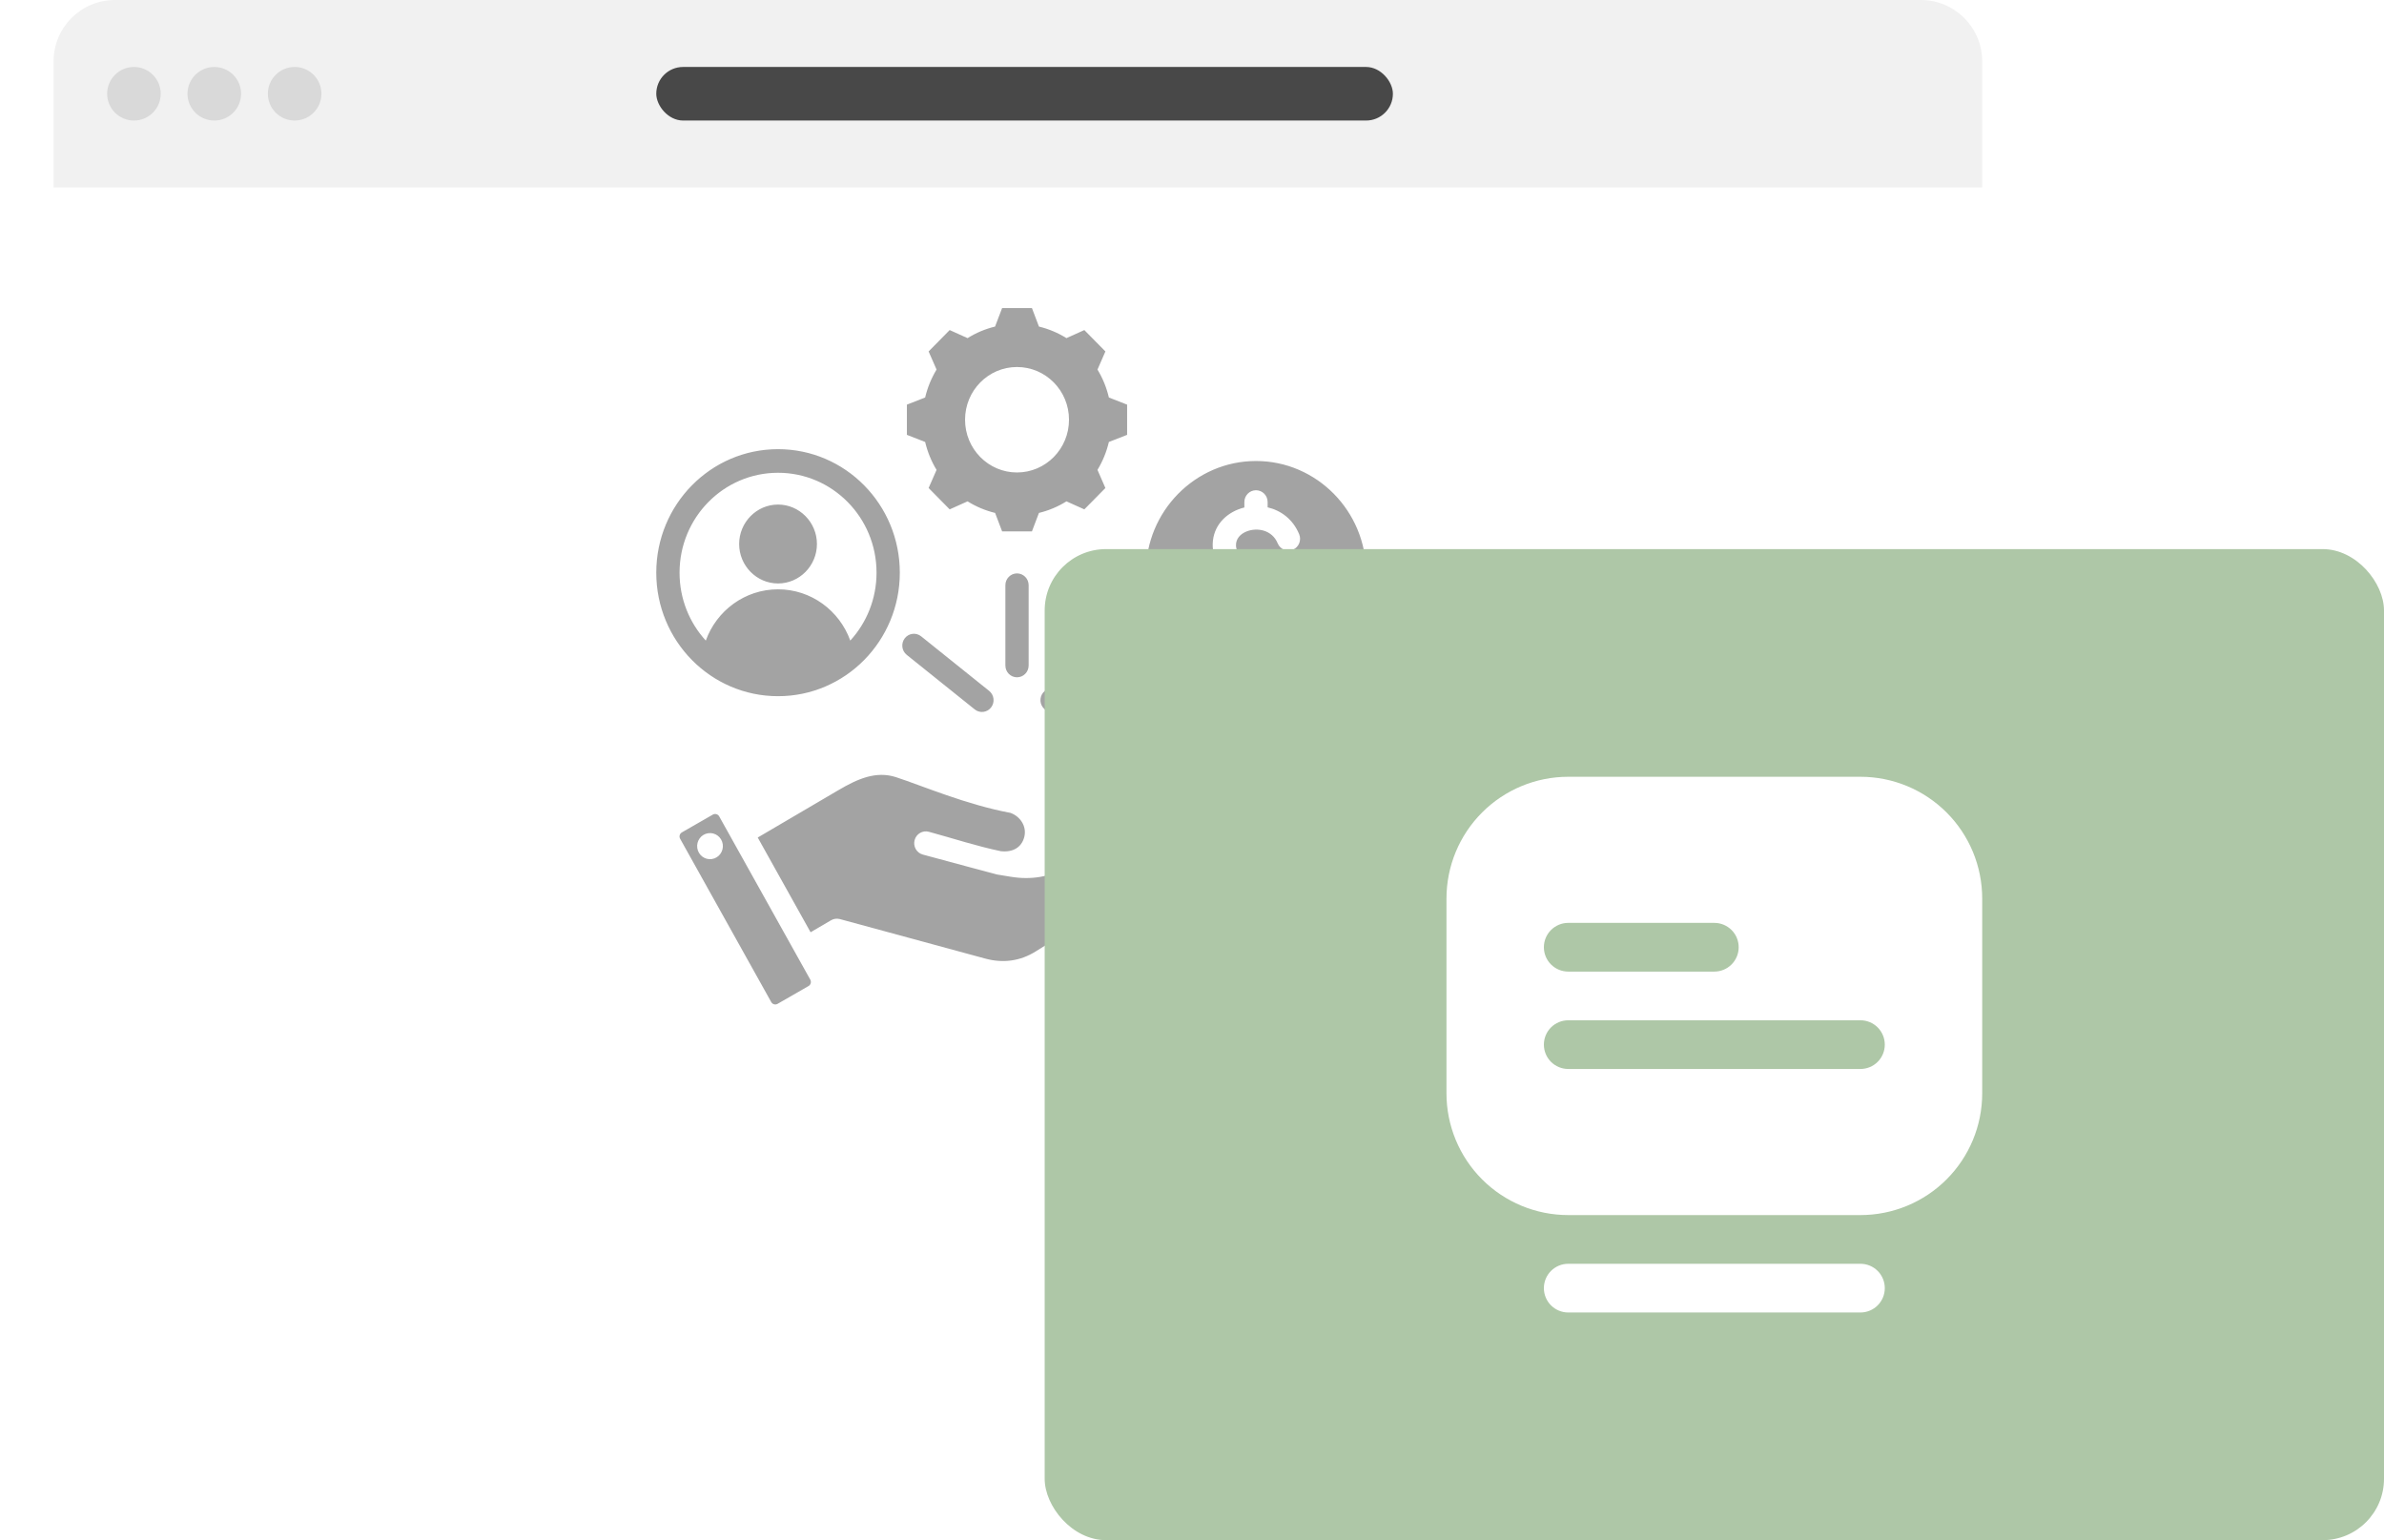 <svg width="178" height="115" viewBox="0 0 178 115" fill="none" xmlns="http://www.w3.org/2000/svg">
<g filter="url(#filter0_d_8199_34234)">
<rect x="4" width="143.917" height="88" rx="4.583" fill="white" fill-opacity="0.2" shape-rendering="crispEdges"/>
</g>
<path d="M4 4.583C4 2.052 6.052 0 8.583 0H143.417C145.948 0 148 2.052 148 4.583V14H4V4.583Z" fill="#F1F1F1"/>
<rect x="49" y="5" width="55" height="4" rx="2" fill="#484848"/>
<circle cx="10" cy="7" r="2" fill="#D9D9D9"/>
<circle cx="16" cy="7" r="2" fill="#D9D9D9"/>
<circle cx="22" cy="7" r="2" fill="#D9D9D9"/>
<path fill-rule="evenodd" clip-rule="evenodd" d="M58.092 33.538C63.114 33.538 67.184 37.666 67.184 42.761C67.184 47.855 63.114 51.983 58.092 51.983C53.07 51.983 49 47.855 49 42.761C49 37.666 53.07 33.538 58.092 33.538ZM63.486 47.832C64.702 46.501 65.446 44.719 65.446 42.761C65.446 38.64 62.154 35.301 58.092 35.301C54.03 35.301 50.738 38.64 50.738 42.761C50.738 44.719 51.481 46.501 52.698 47.832C53.501 45.598 55.614 44.003 58.092 44.003C60.57 44.003 62.682 45.598 63.486 47.832ZM58.092 43.566C56.494 43.566 55.188 42.241 55.188 40.62C55.188 38.999 56.494 37.674 58.092 37.674C59.69 37.674 60.996 38.999 60.996 40.62C60.996 42.241 59.69 43.566 58.092 43.566ZM77.572 24.384C78.298 24.559 78.99 24.85 79.626 25.247L80.961 24.645L82.534 26.241L81.943 27.595C82.335 28.24 82.621 28.942 82.794 29.681L84.156 30.213V32.469L82.794 33.001C82.621 33.737 82.332 34.439 81.943 35.085L82.534 36.439L80.961 38.034L79.626 37.434C78.992 37.832 78.298 38.123 77.572 38.298L77.048 39.679H74.823L74.299 38.298C73.571 38.123 72.879 37.83 72.243 37.434L70.907 38.034L69.335 36.439L69.928 35.085C69.536 34.442 69.25 33.737 69.075 33.001L67.713 32.469V30.213L69.075 29.681C69.25 28.942 69.536 28.24 69.928 27.595L69.335 26.241L70.907 24.645L72.243 25.247C72.879 24.85 73.571 24.559 74.297 24.384L74.823 23H77.048L77.572 24.384ZM75.934 27.404C73.79 27.404 72.055 29.165 72.055 31.34C72.055 33.514 73.79 35.278 75.934 35.278C78.078 35.278 79.817 33.514 79.817 31.34C79.817 29.165 78.078 27.404 75.934 27.404ZM93.778 51.102C89.25 51.102 85.557 47.355 85.557 42.762C85.557 38.169 89.25 34.422 93.778 34.422C98.307 34.422 102 38.169 102 42.762C102 47.355 98.307 51.102 93.778 51.102ZM92.91 37.892C92.747 37.931 92.589 37.982 92.436 38.043C91.3 38.496 90.484 39.492 90.549 40.843C90.631 42.603 92.183 43.359 93.647 43.601C94.026 43.665 94.433 43.755 94.791 43.92C95.16 44.09 95.482 44.346 95.538 44.82L95.538 44.821C95.581 45.179 95.415 45.433 95.172 45.602C94.807 45.858 94.311 45.968 93.866 45.978H93.864C93.046 45.999 92.194 45.643 91.986 44.794C91.87 44.322 91.398 44.034 90.932 44.152C90.467 44.269 90.183 44.748 90.299 45.22C90.626 46.55 91.68 47.379 92.91 47.647V48.04C92.91 48.527 93.299 48.922 93.778 48.922C94.258 48.922 94.647 48.527 94.647 48.04V47.66C96.103 47.376 97.472 46.355 97.263 44.609C97.05 42.809 95.421 42.111 93.928 41.862L93.926 41.861C93.576 41.804 93.206 41.715 92.885 41.557C92.572 41.402 92.304 41.171 92.285 40.759L92.285 40.757C92.259 40.224 92.624 39.862 93.072 39.683C93.87 39.365 94.983 39.565 95.399 40.571C95.585 41.02 96.094 41.231 96.537 41.043C96.979 40.854 97.187 40.337 97.002 39.889C96.533 38.757 95.63 38.111 94.647 37.882V37.486C94.647 37 94.258 36.605 93.778 36.605C93.299 36.605 92.91 37 92.91 37.486V37.892ZM54.636 62.637C54.638 62.642 54.641 62.647 54.644 62.652L59.438 71.245C59.44 71.249 59.443 71.254 59.445 71.258L60.499 73.146C60.592 73.315 60.535 73.531 60.369 73.626L60.368 73.626L58.057 74.955C57.891 75.049 57.679 74.991 57.585 74.823L57.585 74.823L50.783 62.63L50.782 62.63C50.688 62.462 50.746 62.248 50.91 62.153L50.911 62.153L53.226 60.823C53.392 60.728 53.604 60.79 53.699 60.958L54.636 62.637ZM52.873 62.215C52.348 62.291 51.986 62.786 52.061 63.319C52.139 63.851 52.627 64.222 53.151 64.143C53.676 64.067 54.039 63.569 53.964 63.036C53.886 62.504 53.398 62.136 52.873 62.215ZM60.522 69.609L56.576 62.536L62.605 58.996C63.995 58.18 65.392 57.532 66.919 58.035L66.92 58.036C68.905 58.688 72.141 60.08 75.448 60.696C76.198 60.968 76.682 61.725 76.474 62.508L76.474 62.509C76.269 63.284 75.614 63.656 74.722 63.556C72.907 63.175 71.222 62.617 69.353 62.107C68.89 61.981 68.413 62.26 68.288 62.73C68.164 63.199 68.439 63.683 68.902 63.809C70.819 64.332 74.433 65.295 74.444 65.297C74.444 65.297 75.47 65.466 75.471 65.466C76.993 65.712 78.39 65.494 79.723 64.706L87.97 59.834C89.867 58.713 91.172 58.478 92.023 58.837C92.67 59.11 92.925 59.767 92.909 60.388C92.895 60.912 92.702 61.44 92.297 61.693L77.331 71.04L77.33 71.04C76.165 71.77 74.888 71.934 73.567 71.576L62.711 68.626C62.489 68.565 62.252 68.597 62.052 68.713L60.522 69.609ZM76.803 49.69C76.803 50.177 76.414 50.572 75.934 50.572C75.455 50.572 75.066 50.177 75.066 49.69V43.695C75.066 43.209 75.455 42.814 75.934 42.814C76.414 42.814 76.803 43.209 76.803 43.695V49.69ZM79.092 52.97C78.716 53.272 78.169 53.207 77.872 52.826C77.574 52.444 77.638 51.89 78.014 51.588L83.092 47.512C83.468 47.21 84.015 47.275 84.313 47.656C84.61 48.038 84.547 48.593 84.171 48.894L79.092 52.97ZM73.855 51.588C74.231 51.89 74.295 52.444 73.997 52.826C73.7 53.207 73.153 53.272 72.777 52.97L67.698 48.894C67.322 48.593 67.258 48.038 67.556 47.656C67.854 47.275 68.4 47.21 68.776 47.512L73.855 51.588Z" fill="#A3A3A3"/>
<rect x="78" y="41" width="100" height="74" rx="4.583" fill="#AEC7A7"/>
<path d="M138.909 98H117.091C116.609 98 116.146 97.808 115.805 97.468C115.464 97.126 115.273 96.664 115.273 96.182C115.273 95.7 115.464 95.237 115.805 94.896C116.146 94.555 116.609 94.364 117.091 94.364H138.909C139.391 94.364 139.854 94.555 140.195 94.896C140.536 95.237 140.727 95.7 140.727 96.182C140.727 96.664 140.536 97.126 140.195 97.468C139.854 97.808 139.391 98 138.909 98ZM148 67.091V81.636C148 82.83 147.765 84.012 147.308 85.115C146.851 86.218 146.182 87.22 145.337 88.065C144.493 88.909 143.491 89.578 142.388 90.035C141.285 90.492 140.103 90.727 138.909 90.727H117.091C115.897 90.727 114.715 90.492 113.612 90.035C112.509 89.578 111.507 88.909 110.663 88.065C108.958 86.36 108 84.047 108 81.636V67.091C108 64.68 108.958 62.367 110.663 60.663C112.368 58.958 114.68 58 117.091 58H138.909C140.103 58 141.285 58.235 142.388 58.692C143.491 59.149 144.493 59.819 145.337 60.663C146.182 61.507 146.851 62.509 147.308 63.612C147.765 64.715 148 65.897 148 67.091ZM115.273 70.727C115.273 71.21 115.464 71.672 115.805 72.013C116.146 72.354 116.609 72.546 117.091 72.546H128C128.482 72.546 128.945 72.354 129.286 72.013C129.627 71.672 129.818 71.21 129.818 70.727C129.818 70.245 129.627 69.783 129.286 69.442C128.945 69.101 128.482 68.909 128 68.909H117.091C116.609 68.909 116.146 69.101 115.805 69.442C115.464 69.783 115.273 70.245 115.273 70.727ZM140.727 78C140.727 77.518 140.536 77.055 140.195 76.714C139.854 76.373 139.391 76.182 138.909 76.182H117.091C116.609 76.182 116.146 76.373 115.805 76.714C115.464 77.055 115.273 77.518 115.273 78C115.273 78.482 115.464 78.945 115.805 79.286C116.146 79.627 116.609 79.818 117.091 79.818H138.909C139.391 79.818 139.854 79.627 140.195 79.286C140.536 78.945 140.727 78.482 140.727 78Z" fill="white"/>
<defs>
<filter id="filter0_d_8199_34234" x="0.333" y="0" width="151.249" height="95.333" filterUnits="userSpaceOnUse" color-interpolation-filters="sRGB">
<feFlood flood-opacity="0" result="BackgroundImageFix"/>
<feColorMatrix in="SourceAlpha" type="matrix" values="0 0 0 0 0 0 0 0 0 0 0 0 0 0 0 0 0 0 127 0" result="hardAlpha"/>
<feOffset dy="3.667"/>
<feGaussianBlur stdDeviation="1.833"/>
<feComposite in2="hardAlpha" operator="out"/>
<feColorMatrix type="matrix" values="0 0 0 0 0 0 0 0 0 0 0 0 0 0 0 0 0 0 0.05 0"/>
<feBlend mode="normal" in2="BackgroundImageFix" result="effect1_dropShadow_8199_34234"/>
<feBlend mode="normal" in="SourceGraphic" in2="effect1_dropShadow_8199_34234" result="shape"/>
</filter>
</defs>
</svg>
